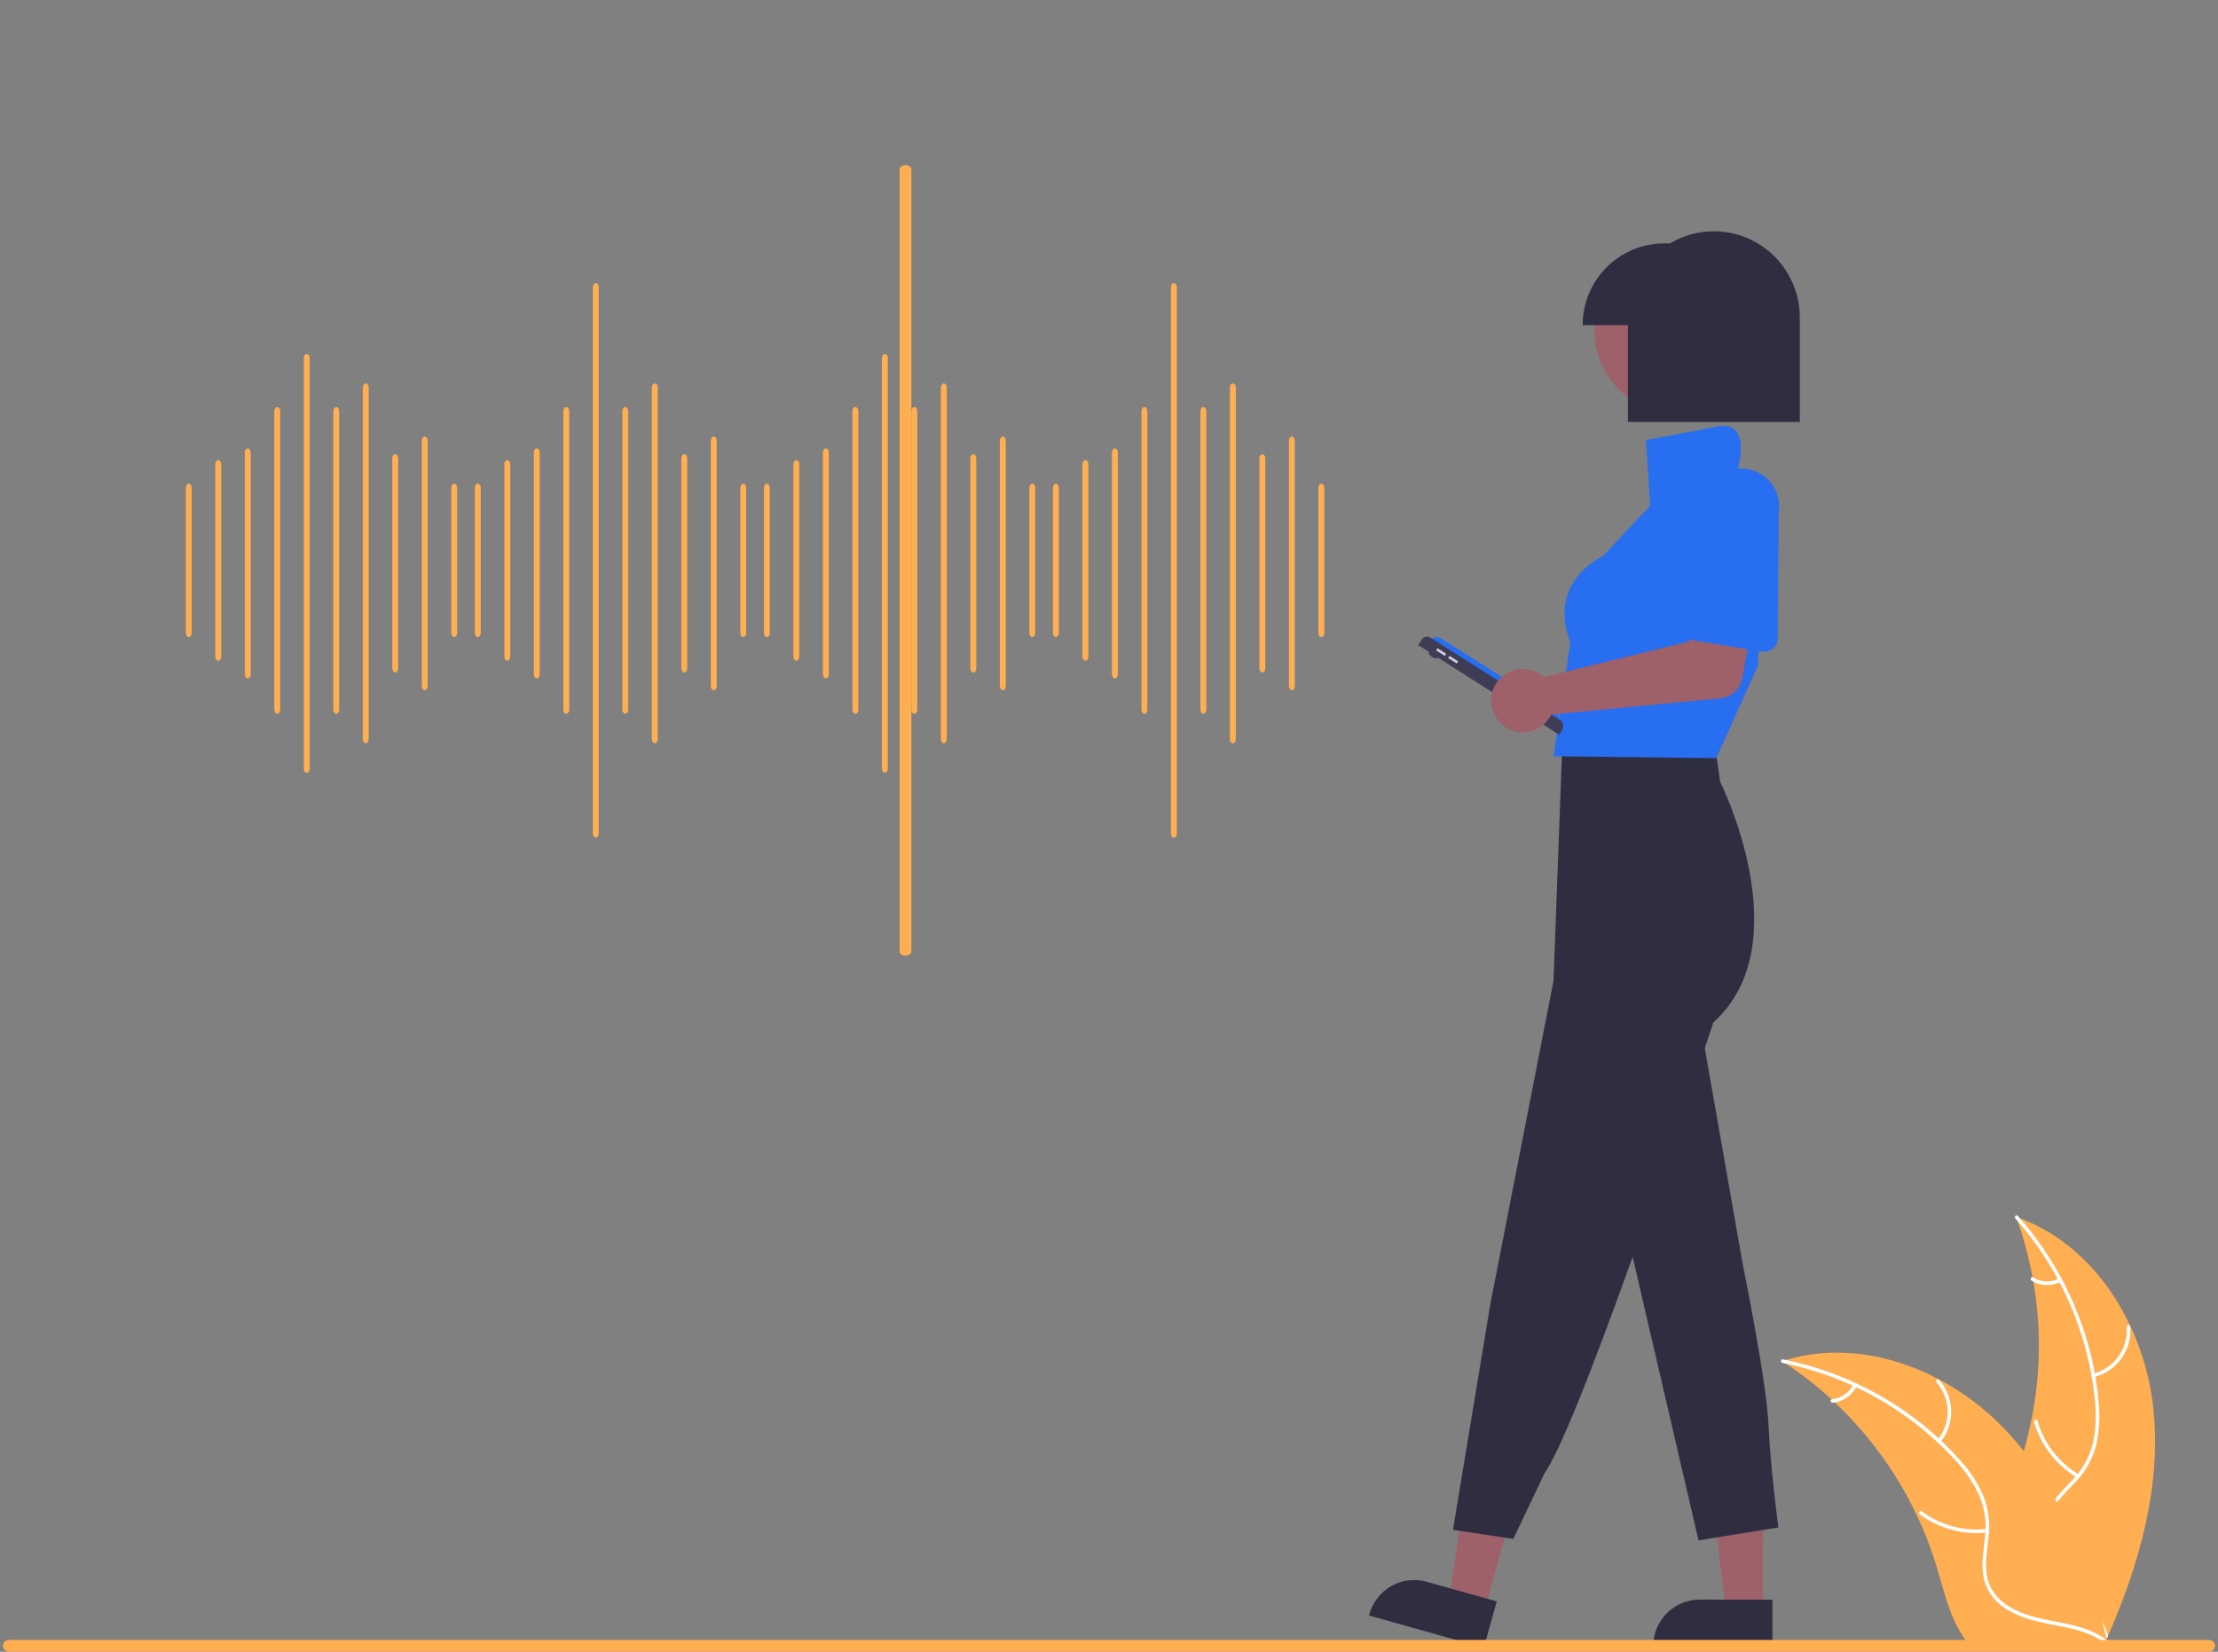 <svg width="376" height="280" viewBox="0 0 376 280" fill="none" xmlns="http://www.w3.org/2000/svg">
<rect x="0" y="0" width="376" height="280" fill="#808080" stroke="none"/>
<g clip-path="url(#clip0_67_13)">
<path d="M364.939 237.934C363.243 224.245 354.79 210.758 341.782 206.303C346.912 220.393 346.911 235.849 341.779 249.938C339.78 255.364 336.994 261.191 338.874 266.66C340.044 270.063 342.906 272.666 346.104 274.294C349.304 275.922 352.854 276.698 356.36 277.458L357.05 278.031C362.615 265.418 366.635 251.623 364.939 237.934Z" fill="#FFAF52"/>
<path d="M341.653 206.562C349.228 215.08 353.936 225.778 355.109 237.135C355.404 239.575 355.315 242.047 354.844 244.459C354.309 246.795 353.161 248.943 351.519 250.683C350.02 252.335 348.296 253.851 347.224 255.841C346.69 256.867 346.379 257.995 346.31 259.151C346.241 260.307 346.416 261.464 346.824 262.547C347.771 265.273 349.637 267.494 351.537 269.602C353.646 271.943 355.874 274.342 356.771 277.445C356.88 277.821 357.455 277.63 357.346 277.255C355.786 271.855 350.563 268.788 348.072 263.924C346.91 261.654 346.422 259.02 347.512 256.624C348.465 254.529 350.241 252.964 351.772 251.304C353.399 249.631 354.593 247.583 355.249 245.341C355.842 242.96 356.026 240.496 355.794 238.053C355.36 232.546 354.066 227.141 351.959 222.037C349.587 216.199 346.237 210.811 342.054 206.106C341.795 205.815 341.396 206.273 341.653 206.562Z" fill="white"/>
<path d="M354.946 233.456C356.818 233 358.467 231.891 359.599 230.327C360.732 228.763 361.273 226.846 361.127 224.918C361.096 224.528 360.491 224.558 360.522 224.948C360.661 226.743 360.157 228.529 359.099 229.983C358.042 231.437 356.501 232.464 354.756 232.878C354.376 232.969 354.569 233.546 354.946 233.456Z" fill="white"/>
<path d="M352.388 249.945C349.008 247.919 346.512 244.689 345.399 240.898C345.289 240.522 344.714 240.713 344.824 241.089C345.989 245.031 348.593 248.388 352.116 250.488C352.452 250.688 352.722 250.144 352.388 249.945Z" fill="white"/>
<path d="M349.024 216.775C348.337 217.103 347.579 217.254 346.818 217.215C346.058 217.176 345.319 216.949 344.668 216.553C344.335 216.348 344.065 216.893 344.396 217.096C345.117 217.53 345.933 217.78 346.773 217.825C347.613 217.87 348.451 217.707 349.214 217.352C349.289 217.324 349.351 217.269 349.386 217.198C349.422 217.127 349.43 217.045 349.407 216.968C349.381 216.892 349.327 216.828 349.255 216.792C349.184 216.756 349.101 216.75 349.024 216.775Z" fill="white"/>
<path d="M302.132 230.753C302.336 230.886 302.541 231.02 302.746 231.158C305.485 232.966 308.074 234.995 310.486 237.223C310.675 237.393 310.864 237.567 311.048 237.741C316.803 243.173 321.502 249.63 324.908 256.783C326.261 259.631 327.396 262.578 328.303 265.598C329.556 269.77 330.584 274.393 333.063 277.805C333.318 278.164 333.595 278.507 333.891 278.831H356.3C356.351 278.806 356.402 278.785 356.453 278.76L357.348 278.801C357.312 278.642 357.271 278.477 357.235 278.318C357.215 278.226 357.189 278.134 357.169 278.041C357.154 277.98 357.138 277.918 357.128 277.862C357.123 277.841 357.118 277.821 357.113 277.805C357.103 277.749 357.087 277.697 357.077 277.646C356.852 276.728 356.62 275.809 356.382 274.891C356.382 274.886 356.382 274.886 356.377 274.88C354.541 267.887 352.108 260.985 348.708 254.674C348.605 254.484 348.503 254.289 348.391 254.099C346.842 251.263 345.066 248.559 343.079 246.013C341.986 244.622 340.824 243.288 339.597 242.016C336.42 238.734 332.749 235.974 328.717 233.837C320.68 229.578 311.376 227.946 302.786 230.548C302.567 230.614 302.352 230.681 302.132 230.753Z" fill="#FFAF52"/>
<path d="M302.182 231.038C313.341 233.263 323.517 238.959 331.267 247.318C332.967 249.088 334.378 251.116 335.449 253.327C336.423 255.515 336.795 257.924 336.527 260.305C336.322 262.53 335.856 264.782 336.193 267.018C336.382 268.16 336.81 269.249 337.449 270.214C338.087 271.178 338.921 271.997 339.897 272.615C342.288 274.219 345.11 274.865 347.892 275.4C350.981 275.995 354.198 276.563 356.776 278.5C357.088 278.734 357.433 278.234 357.121 278C352.636 274.631 346.626 275.338 341.719 272.96C339.43 271.85 337.459 270.041 336.892 267.47C336.396 265.221 336.876 262.899 337.103 260.648C337.398 258.329 337.123 255.973 336.302 253.785C335.346 251.527 334.015 249.448 332.365 247.637C328.714 243.502 324.439 239.969 319.695 237.167C314.298 233.939 308.391 231.661 302.229 230.432C301.847 230.356 301.803 230.963 302.182 231.038Z" fill="white"/>
<path d="M328.929 244.479C330.15 242.984 330.802 241.102 330.768 239.169C330.734 237.236 330.016 235.378 328.743 233.928C328.485 233.635 328.019 234.024 328.278 234.317C329.466 235.666 330.134 237.397 330.162 239.197C330.19 240.997 329.577 242.748 328.431 244.133C328.183 244.435 328.682 244.779 328.929 244.479Z" fill="white"/>
<path d="M336.78 259.191C332.865 259.616 328.934 258.545 325.771 256.191C325.458 255.957 325.114 256.457 325.426 256.69C328.722 259.134 332.815 260.24 336.888 259.789C337.276 259.746 337.166 259.148 336.78 259.191Z" fill="white"/>
<path d="M314.195 234.738C313.843 235.416 313.328 235.995 312.698 236.423C312.068 236.852 311.341 237.116 310.584 237.193C310.195 237.232 310.306 237.83 310.692 237.792C311.528 237.703 312.33 237.409 313.028 236.937C313.725 236.466 314.297 235.829 314.693 235.085C314.736 235.018 314.752 234.937 314.738 234.858C314.724 234.779 314.68 234.709 314.616 234.662C314.55 234.616 314.469 234.599 314.39 234.613C314.311 234.627 314.241 234.672 314.195 234.738Z" fill="white"/>
<path d="M298.866 273.22H292.598L289.617 248.956H298.867L298.866 273.22Z" fill="#9E616A"/>
<path d="M300.465 279.318L280.254 279.317V279.061C280.254 276.967 281.083 274.959 282.558 273.478C284.034 271.998 286.034 271.166 288.121 271.166H288.121L300.465 271.167L300.465 279.318Z" fill="#2F2E41"/>
<path d="M251.638 273.013L245.601 271.321L249.234 247.146L258.144 249.645L251.638 273.013Z" fill="#9E616A"/>
<path d="M251.542 279.318L232.077 273.859L232.146 273.612C232.708 271.596 234.044 269.886 235.862 268.858C237.68 267.831 239.83 267.57 241.839 268.133L241.84 268.133L253.728 271.467L251.542 279.318Z" fill="#2F2E41"/>
<path d="M284.038 69.965C291.611 69.965 297.75 63.803 297.75 56.203C297.75 48.602 291.611 42.44 284.038 42.44C276.465 42.44 270.325 48.602 270.325 56.203C270.325 63.803 276.465 69.965 284.038 69.965Z" fill="#9E616A"/>
<path d="M290.528 125.087L291.615 132.556C291.615 132.556 305.328 159.912 290.445 173.339C290.445 173.339 268.204 240.652 261.849 249.715L256.536 260.873L246.311 259.333L252.652 221.016L263.354 166.29L264.943 123.577C264.943 123.577 288.354 121.899 290.528 125.087Z" fill="#2F2E41"/>
<path d="M287.936 171.651L295.461 214.461C295.461 214.461 299.475 234.097 299.809 241.65C300.144 249.202 301.481 258.936 301.481 258.936L287.936 261.118L274.558 203.538L287.936 171.651Z" fill="#2F2E41"/>
<path d="M298.971 87.954L297.997 112.874L292.853 124.293L290.946 128.528L263.354 128.192L266.197 108.892C262.184 98.486 271.715 94.29 271.715 94.29L279.742 85.706L279.031 74.613L291.114 72.305C297.401 71.103 294.369 80.257 294.369 80.257C302.731 79.418 298.971 87.954 298.971 87.954Z" fill="#276EF1"/>
<path d="M243.678 111.557C243.774 111.404 243.523 111.072 243.118 110.814C242.712 110.556 242.304 110.47 242.208 110.623C242.112 110.776 242.363 111.109 242.769 111.367C243.174 111.625 243.582 111.71 243.678 111.557Z" fill="#3F3D56"/>
<path d="M242.253 108.715C242.36 108.545 242.499 108.398 242.663 108.283C242.826 108.167 243.011 108.085 243.206 108.041C243.401 107.997 243.602 107.992 243.799 108.027C243.996 108.061 244.185 108.134 244.354 108.241L263.646 120.502C263.815 120.61 263.961 120.749 264.076 120.913C264.191 121.077 264.273 121.263 264.317 121.458C264.361 121.654 264.366 121.857 264.332 122.054C264.297 122.252 264.225 122.441 264.118 122.611L242.253 108.715Z" fill="#276EF1"/>
<path d="M240.429 109.363L241.036 108.401C241.183 108.167 241.418 108.002 241.687 107.941C241.956 107.88 242.238 107.93 242.471 108.078L264.437 122.038C264.713 122.214 264.909 122.492 264.98 122.812C265.052 123.132 264.994 123.467 264.819 123.744L264.315 124.544L240.429 109.363Z" fill="#3F3D56"/>
<path d="M243.699 109.892L243.467 110.26L244.936 111.195L245.169 110.826L243.699 109.892Z" fill="#D0CDE1"/>
<path d="M245.72 111.176L245.488 111.545L246.958 112.479L247.19 112.11L245.72 111.176Z" fill="#D0CDE1"/>
<path d="M261.077 114.253C261.313 114.41 261.536 114.585 261.745 114.776L286.375 108.735L288.11 102.803L297.372 104.26L295.318 115.061C295.152 115.933 294.708 116.728 294.054 117.326C293.399 117.924 292.569 118.293 291.688 118.378L262.972 121.125C262.495 122.108 261.731 122.922 260.781 123.459C259.832 123.996 258.742 124.23 257.656 124.129C256.571 124.029 255.542 123.6 254.706 122.899C253.87 122.197 253.266 121.257 252.975 120.203C252.685 119.149 252.72 118.031 253.078 116.997C253.436 115.964 254.099 115.065 254.978 114.419C255.858 113.773 256.913 113.411 258.002 113.382C259.091 113.352 260.164 113.656 261.077 114.253Z" fill="#9E616A"/>
<path d="M285.629 107.508C285.456 107.226 285.345 106.909 285.306 106.579C285.266 106.25 285.297 105.916 285.398 105.6L288.909 84.811C289.18 83.135 290.103 81.635 291.475 80.641C292.846 79.647 294.554 79.24 296.225 79.508C297.895 79.777 299.391 80.699 300.385 82.073C301.379 83.447 301.79 85.16 301.527 86.837L301.358 108.211C301.353 108.543 301.277 108.87 301.135 109.17C300.993 109.469 300.789 109.735 300.535 109.948C300.282 110.161 299.986 110.317 299.667 110.404C299.348 110.492 299.014 110.51 298.688 110.457L287.219 108.58C286.893 108.527 286.582 108.404 286.307 108.219C286.033 108.034 285.801 107.791 285.629 107.508Z" fill="#276EF1"/>
<path d="M290.535 39.209C287.914 39.205 285.342 39.915 283.091 41.261H282.099C278.438 41.261 274.927 42.721 272.338 45.319C269.749 47.917 268.295 51.441 268.295 55.115H275.964V71.535H305.106V53.832C305.106 49.954 303.571 46.234 300.838 43.492C298.105 40.749 294.399 39.209 290.535 39.209Z" fill="#2F2E41"/>
<path d="M374.428 280H1.572C1.431 280 1.292 279.975 1.162 279.925C1.032 279.875 0.914 279.801 0.814 279.708C0.715 279.615 0.636 279.505 0.582 279.383C0.528 279.262 0.5 279.132 0.5 279C0.5 278.868 0.528 278.738 0.582 278.617C0.636 278.495 0.715 278.385 0.814 278.292C0.914 278.199 1.032 278.125 1.162 278.075C1.292 278.025 1.431 278 1.572 278H374.428C374.569 278 374.708 278.025 374.838 278.075C374.968 278.125 375.086 278.199 375.186 278.292C375.285 278.385 375.364 278.495 375.418 278.617C375.472 278.738 375.5 278.868 375.5 279C375.5 279.132 375.472 279.262 375.418 279.383C375.364 279.505 375.285 279.615 375.186 279.708C375.086 279.801 374.968 279.875 374.838 279.925C374.708 279.975 374.569 280 374.428 280Z" fill="#FFAF52"/>
<path d="M32 108C31.867 108 31.74 107.926 31.646 107.794C31.553 107.662 31.5 107.484 31.5 107.297V82.703C31.5 82.516 31.553 82.338 31.646 82.206C31.74 82.074 31.867 82 32 82C32.133 82 32.26 82.074 32.354 82.206C32.447 82.338 32.5 82.516 32.5 82.703V107.297C32.5 107.484 32.447 107.662 32.354 107.794C32.26 107.926 32.133 108 32 108Z" fill="#FFAF52"/>
<path d="M37 112C36.867 112 36.74 111.925 36.646 111.793C36.553 111.66 36.5 111.48 36.5 111.292V78.708C36.5 78.52 36.553 78.34 36.646 78.207C36.74 78.075 36.867 78 37 78C37.133 78 37.26 78.075 37.353 78.207C37.447 78.34 37.5 78.52 37.5 78.708V111.292C37.5 111.48 37.447 111.66 37.353 111.793C37.26 111.925 37.133 112 37 112Z" fill="#FFAF52"/>
<path d="M42 115C41.867 115 41.74 114.925 41.646 114.792C41.553 114.659 41.5 114.479 41.5 114.291V76.709C41.5 76.521 41.553 76.341 41.646 76.208C41.74 76.075 41.867 76 42 76C42.133 76 42.26 76.075 42.353 76.208C42.447 76.341 42.5 76.521 42.5 76.709V114.291C42.5 114.479 42.447 114.659 42.353 114.792C42.26 114.925 42.133 115 42 115Z" fill="#FFAF52"/>
<path d="M47 121C46.867 121 46.74 120.925 46.646 120.791C46.553 120.658 46.5 120.477 46.5 120.288V69.712C46.5 69.523 46.553 69.342 46.646 69.209C46.74 69.075 46.867 69 47 69C47.133 69 47.26 69.075 47.353 69.209C47.447 69.342 47.5 69.523 47.5 69.712V120.288C47.5 120.477 47.447 120.658 47.353 120.791C47.26 120.925 47.133 121 47 121Z" fill="#FFAF52"/>
<path d="M52 131C51.867 131 51.74 130.925 51.646 130.792C51.553 130.659 51.5 130.478 51.5 130.29V60.71C51.5 60.522 51.553 60.341 51.646 60.208C51.74 60.075 51.867 60 52 60C52.133 60 52.26 60.075 52.353 60.208C52.447 60.341 52.5 60.522 52.5 60.71V130.29C52.5 130.478 52.447 130.659 52.353 130.792C52.26 130.925 52.133 131 52 131Z" fill="#FFAF52"/>
<path d="M57 121C56.867 121 56.74 120.925 56.646 120.791C56.553 120.658 56.5 120.477 56.5 120.288V69.712C56.5 69.523 56.553 69.342 56.646 69.209C56.74 69.075 56.867 69 57 69C57.133 69 57.26 69.075 57.353 69.209C57.447 69.342 57.5 69.523 57.5 69.712V120.288C57.5 120.477 57.447 120.658 57.353 120.791C57.26 120.925 57.133 121 57 121Z" fill="#FFAF52"/>
<path d="M62 126C61.867 126 61.74 125.925 61.646 125.792C61.553 125.659 61.5 125.479 61.5 125.291V65.709C61.5 65.521 61.553 65.341 61.646 65.208C61.74 65.075 61.867 65 62 65C62.133 65 62.26 65.075 62.353 65.208C62.447 65.341 62.5 65.521 62.5 65.709V125.291C62.5 125.479 62.447 125.659 62.353 125.792C62.26 125.925 62.133 126 62 126Z" fill="#FFAF52"/>
<path d="M67 114C66.867 114 66.74 113.925 66.646 113.792C66.553 113.658 66.5 113.477 66.5 113.288V77.712C66.5 77.523 66.553 77.342 66.646 77.208C66.74 77.075 66.867 77 67 77C67.133 77 67.26 77.075 67.353 77.208C67.447 77.342 67.5 77.523 67.5 77.712V113.288C67.5 113.477 67.447 113.658 67.353 113.792C67.26 113.925 67.133 114 67 114Z" fill="#FFAF52"/>
<path d="M72 117C71.867 117 71.74 116.924 71.646 116.79C71.553 116.656 71.5 116.473 71.5 116.283V74.717C71.5 74.527 71.553 74.344 71.646 74.21C71.74 74.076 71.867 74 72 74C72.133 74 72.26 74.076 72.353 74.21C72.447 74.344 72.5 74.527 72.5 74.717V116.283C72.5 116.473 72.447 116.656 72.353 116.79C72.26 116.924 72.133 117 72 117Z" fill="#FFAF52"/>
<path d="M77 108C76.867 108 76.74 107.926 76.646 107.794C76.553 107.662 76.5 107.484 76.5 107.297V82.703C76.5 82.516 76.553 82.338 76.646 82.206C76.74 82.074 76.867 82 77 82C77.133 82 77.26 82.074 77.353 82.206C77.447 82.338 77.5 82.516 77.5 82.703V107.297C77.5 107.484 77.447 107.662 77.353 107.794C77.26 107.926 77.133 108 77 108Z" fill="#FFAF52"/>
<path d="M81 108C80.867 108 80.74 107.926 80.646 107.794C80.553 107.662 80.5 107.484 80.5 107.297V82.703C80.5 82.516 80.553 82.338 80.646 82.206C80.74 82.074 80.867 82 81 82C81.133 82 81.26 82.074 81.353 82.206C81.447 82.338 81.5 82.516 81.5 82.703V107.297C81.5 107.484 81.447 107.662 81.353 107.794C81.26 107.926 81.133 108 81 108Z" fill="#FFAF52"/>
<path d="M86 112C85.867 112 85.74 111.925 85.646 111.793C85.553 111.66 85.5 111.48 85.5 111.292V78.708C85.5 78.52 85.553 78.34 85.646 78.207C85.74 78.075 85.867 78 86 78C86.133 78 86.26 78.075 86.353 78.207C86.447 78.34 86.5 78.52 86.5 78.708V111.292C86.5 111.48 86.447 111.66 86.353 111.793C86.26 111.925 86.133 112 86 112Z" fill="#FFAF52"/>
<path d="M91 115C90.867 115 90.74 114.925 90.646 114.792C90.553 114.659 90.5 114.479 90.5 114.291V76.709C90.5 76.521 90.553 76.341 90.646 76.208C90.74 76.075 90.867 76 91 76C91.133 76 91.26 76.075 91.353 76.208C91.447 76.341 91.5 76.521 91.5 76.709V114.291C91.5 114.479 91.447 114.659 91.353 114.792C91.26 114.925 91.133 115 91 115Z" fill="#FFAF52"/>
<path d="M96 121C95.867 121 95.74 120.925 95.646 120.791C95.553 120.658 95.5 120.477 95.5 120.288V69.712C95.5 69.523 95.553 69.342 95.646 69.209C95.74 69.075 95.867 69 96 69C96.133 69 96.26 69.075 96.353 69.209C96.447 69.342 96.5 69.523 96.5 69.712V120.288C96.5 120.477 96.447 120.658 96.353 120.791C96.26 120.925 96.133 121 96 121Z" fill="#FFAF52"/>
<path d="M101 142C100.867 142 100.74 141.925 100.646 141.791C100.553 141.658 100.5 141.477 100.5 141.288V48.712C100.5 48.523 100.553 48.342 100.646 48.209C100.74 48.075 100.867 48 101 48C101.133 48 101.26 48.075 101.354 48.209C101.447 48.342 101.5 48.523 101.5 48.712V141.288C101.5 141.477 101.447 141.658 101.354 141.791C101.26 141.925 101.133 142 101 142Z" fill="#FFAF52"/>
<path d="M106 121C105.867 121 105.74 120.925 105.646 120.791C105.553 120.658 105.5 120.477 105.5 120.288V69.712C105.5 69.523 105.553 69.342 105.646 69.209C105.74 69.075 105.867 69 106 69C106.133 69 106.26 69.075 106.354 69.209C106.447 69.342 106.5 69.523 106.5 69.712V120.288C106.5 120.477 106.447 120.658 106.354 120.791C106.26 120.925 106.133 121 106 121Z" fill="#FFAF52"/>
<path d="M111 126C110.867 126 110.74 125.925 110.646 125.792C110.553 125.659 110.5 125.479 110.5 125.291V65.709C110.5 65.521 110.553 65.341 110.646 65.208C110.74 65.075 110.867 65 111 65C111.133 65 111.26 65.075 111.354 65.208C111.447 65.341 111.5 65.521 111.5 65.709V125.291C111.5 125.479 111.447 125.659 111.354 125.792C111.26 125.925 111.133 126 111 126Z" fill="#FFAF52"/>
<path d="M116 114C115.867 114 115.74 113.925 115.646 113.792C115.553 113.658 115.5 113.477 115.5 113.288V77.712C115.5 77.523 115.553 77.342 115.646 77.208C115.74 77.075 115.867 77 116 77C116.133 77 116.26 77.075 116.354 77.208C116.447 77.342 116.5 77.523 116.5 77.712V113.288C116.5 113.477 116.447 113.658 116.354 113.792C116.26 113.925 116.133 114 116 114Z" fill="#FFAF52"/>
<path d="M121 117C120.867 117 120.74 116.924 120.646 116.79C120.553 116.656 120.5 116.473 120.5 116.283V74.717C120.5 74.527 120.553 74.344 120.646 74.21C120.74 74.076 120.867 74 121 74C121.133 74 121.26 74.076 121.354 74.21C121.447 74.344 121.5 74.527 121.5 74.717V116.283C121.5 116.473 121.447 116.656 121.354 116.79C121.26 116.924 121.133 117 121 117Z" fill="#FFAF52"/>
<path d="M126 108C125.867 108 125.74 107.926 125.646 107.794C125.553 107.662 125.5 107.484 125.5 107.297V82.703C125.5 82.516 125.553 82.338 125.646 82.206C125.74 82.074 125.867 82 126 82C126.133 82 126.26 82.074 126.354 82.206C126.447 82.338 126.5 82.516 126.5 82.703V107.297C126.5 107.484 126.447 107.662 126.354 107.794C126.26 107.926 126.133 108 126 108Z" fill="#FFAF52"/>
<path d="M130 108C129.867 108 129.74 107.926 129.646 107.794C129.553 107.662 129.5 107.484 129.5 107.297V82.703C129.5 82.516 129.553 82.338 129.646 82.206C129.74 82.074 129.867 82 130 82C130.133 82 130.26 82.074 130.354 82.206C130.447 82.338 130.5 82.516 130.5 82.703V107.297C130.5 107.484 130.447 107.662 130.354 107.794C130.26 107.926 130.133 108 130 108Z" fill="#FFAF52"/>
<path d="M135 112C134.867 112 134.74 111.925 134.646 111.793C134.553 111.66 134.5 111.48 134.5 111.292V78.708C134.5 78.52 134.553 78.34 134.646 78.207C134.74 78.075 134.867 78 135 78C135.133 78 135.26 78.075 135.354 78.207C135.447 78.34 135.5 78.52 135.5 78.708V111.292C135.5 111.48 135.447 111.66 135.354 111.793C135.26 111.925 135.133 112 135 112Z" fill="#FFAF52"/>
<path d="M140 115C139.867 115 139.74 114.925 139.646 114.792C139.553 114.659 139.5 114.479 139.5 114.291V76.709C139.5 76.521 139.553 76.341 139.646 76.208C139.74 76.075 139.867 76 140 76C140.133 76 140.26 76.075 140.354 76.208C140.447 76.341 140.5 76.521 140.5 76.709V114.291C140.5 114.479 140.447 114.659 140.354 114.792C140.26 114.925 140.133 115 140 115Z" fill="#FFAF52"/>
<path d="M145 121C144.867 121 144.74 120.925 144.646 120.791C144.553 120.658 144.5 120.477 144.5 120.288V69.712C144.5 69.523 144.553 69.342 144.646 69.209C144.74 69.075 144.867 69 145 69C145.133 69 145.26 69.075 145.354 69.209C145.447 69.342 145.5 69.523 145.5 69.712V120.288C145.5 120.477 145.447 120.658 145.354 120.791C145.26 120.925 145.133 121 145 121Z" fill="#FFAF52"/>
<path d="M150 131C149.867 131 149.74 130.925 149.646 130.792C149.553 130.659 149.5 130.478 149.5 130.29V60.71C149.5 60.522 149.553 60.341 149.646 60.208C149.74 60.075 149.867 60 150 60C150.133 60 150.26 60.075 150.354 60.208C150.447 60.341 150.5 60.522 150.5 60.71V130.29C150.5 130.478 150.447 130.659 150.354 130.792C150.26 130.925 150.133 131 150 131Z" fill="#FFAF52"/>
<path d="M153.5 162C153.235 162 152.98 161.925 152.793 161.792C152.605 161.658 152.5 161.478 152.5 161.289V28.711C152.5 28.522 152.605 28.341 152.793 28.208C152.98 28.075 153.235 28 153.5 28C153.765 28 154.02 28.075 154.207 28.208C154.395 28.341 154.5 28.522 154.5 28.711V161.289C154.5 161.478 154.395 161.658 154.207 161.792C154.02 161.925 153.765 162 153.5 162Z" fill="#FFAF52"/>
<path d="M155 121C154.867 121 154.74 120.925 154.646 120.791C154.553 120.658 154.5 120.477 154.5 120.288V69.712C154.5 69.523 154.553 69.342 154.646 69.209C154.74 69.075 154.867 69 155 69C155.133 69 155.26 69.075 155.354 69.209C155.447 69.342 155.5 69.523 155.5 69.712V120.288C155.5 120.477 155.447 120.658 155.354 120.791C155.26 120.925 155.133 121 155 121Z" fill="#FFAF52"/>
<path d="M160 126C159.867 126 159.74 125.925 159.646 125.792C159.553 125.659 159.5 125.479 159.5 125.291V65.709C159.5 65.521 159.553 65.341 159.646 65.208C159.74 65.075 159.867 65 160 65C160.133 65 160.26 65.075 160.354 65.208C160.447 65.341 160.5 65.521 160.5 65.709V125.291C160.5 125.479 160.447 125.659 160.354 125.792C160.26 125.925 160.133 126 160 126Z" fill="#FFAF52"/>
<path d="M165 114C164.867 114 164.74 113.925 164.646 113.792C164.553 113.658 164.5 113.477 164.5 113.288V77.712C164.5 77.523 164.553 77.342 164.646 77.208C164.74 77.075 164.867 77 165 77C165.133 77 165.26 77.075 165.354 77.208C165.447 77.342 165.5 77.523 165.5 77.712V113.288C165.5 113.477 165.447 113.658 165.354 113.792C165.26 113.925 165.133 114 165 114Z" fill="#FFAF52"/>
<path d="M170 117C169.867 117 169.74 116.924 169.646 116.79C169.553 116.656 169.5 116.473 169.5 116.283V74.717C169.5 74.527 169.553 74.344 169.646 74.21C169.74 74.076 169.867 74 170 74C170.133 74 170.26 74.076 170.354 74.21C170.447 74.344 170.5 74.527 170.5 74.717V116.283C170.5 116.473 170.447 116.656 170.354 116.79C170.26 116.924 170.133 117 170 117Z" fill="#FFAF52"/>
<path d="M175 108C174.867 108 174.74 107.926 174.646 107.794C174.553 107.662 174.5 107.484 174.5 107.297V82.703C174.5 82.516 174.553 82.338 174.646 82.206C174.74 82.074 174.867 82 175 82C175.133 82 175.26 82.074 175.354 82.206C175.447 82.338 175.5 82.516 175.5 82.703V107.297C175.5 107.484 175.447 107.662 175.354 107.794C175.26 107.926 175.133 108 175 108Z" fill="#FFAF52"/>
<path d="M179 108C178.867 108 178.74 107.926 178.646 107.794C178.553 107.662 178.5 107.484 178.5 107.297V82.703C178.5 82.516 178.553 82.338 178.646 82.206C178.74 82.074 178.867 82 179 82C179.133 82 179.26 82.074 179.354 82.206C179.447 82.338 179.5 82.516 179.5 82.703V107.297C179.5 107.484 179.447 107.662 179.354 107.794C179.26 107.926 179.133 108 179 108Z" fill="#FFAF52"/>
<path d="M184 112C183.867 112 183.74 111.925 183.646 111.793C183.553 111.66 183.5 111.48 183.5 111.292V78.708C183.5 78.52 183.553 78.34 183.646 78.207C183.74 78.075 183.867 78 184 78C184.133 78 184.26 78.075 184.354 78.207C184.447 78.34 184.5 78.52 184.5 78.708V111.292C184.5 111.48 184.447 111.66 184.354 111.793C184.26 111.925 184.133 112 184 112Z" fill="#FFAF52"/>
<path d="M189 115C188.867 115 188.74 114.925 188.646 114.792C188.553 114.659 188.5 114.479 188.5 114.291V76.709C188.5 76.521 188.553 76.341 188.646 76.208C188.74 76.075 188.867 76 189 76C189.133 76 189.26 76.075 189.354 76.208C189.447 76.341 189.5 76.521 189.5 76.709V114.291C189.5 114.479 189.447 114.659 189.354 114.792C189.26 114.925 189.133 115 189 115Z" fill="#FFAF52"/>
<path d="M194 121C193.867 121 193.74 120.925 193.646 120.791C193.553 120.658 193.5 120.477 193.5 120.288V69.712C193.5 69.523 193.553 69.342 193.646 69.209C193.74 69.075 193.867 69 194 69C194.133 69 194.26 69.075 194.354 69.209C194.447 69.342 194.5 69.523 194.5 69.712V120.288C194.5 120.477 194.447 120.658 194.354 120.791C194.26 120.925 194.133 121 194 121Z" fill="#FFAF52"/>
<path d="M199 142C198.867 142 198.74 141.925 198.646 141.791C198.553 141.658 198.5 141.477 198.5 141.288V48.712C198.5 48.523 198.553 48.342 198.646 48.209C198.74 48.075 198.867 48 199 48C199.133 48 199.26 48.075 199.354 48.209C199.447 48.342 199.5 48.523 199.5 48.712V141.288C199.5 141.477 199.447 141.658 199.354 141.791C199.26 141.925 199.133 142 199 142Z" fill="#FFAF52"/>
<path d="M204 121C203.867 121 203.74 120.925 203.646 120.791C203.553 120.658 203.5 120.477 203.5 120.288V69.712C203.5 69.523 203.553 69.342 203.646 69.209C203.74 69.075 203.867 69 204 69C204.133 69 204.26 69.075 204.354 69.209C204.447 69.342 204.5 69.523 204.5 69.712V120.288C204.5 120.477 204.447 120.658 204.354 120.791C204.26 120.925 204.133 121 204 121Z" fill="#FFAF52"/>
<path d="M209 126C208.867 126 208.74 125.925 208.646 125.792C208.553 125.659 208.5 125.479 208.5 125.291V65.709C208.5 65.521 208.553 65.341 208.646 65.208C208.74 65.075 208.867 65 209 65C209.133 65 209.26 65.075 209.354 65.208C209.447 65.341 209.5 65.521 209.5 65.709V125.291C209.5 125.479 209.447 125.659 209.354 125.792C209.26 125.925 209.133 126 209 126Z" fill="#FFAF52"/>
<path d="M214 114C213.867 114 213.74 113.925 213.646 113.792C213.553 113.658 213.5 113.477 213.5 113.288V77.712C213.5 77.523 213.553 77.342 213.646 77.208C213.74 77.075 213.867 77 214 77C214.133 77 214.26 77.075 214.354 77.208C214.447 77.342 214.5 77.523 214.5 77.712V113.288C214.5 113.477 214.447 113.658 214.354 113.792C214.26 113.925 214.133 114 214 114Z" fill="#FFAF52"/>
<path d="M219 117C218.867 117 218.74 116.924 218.646 116.79C218.553 116.656 218.5 116.473 218.5 116.283V74.717C218.5 74.527 218.553 74.344 218.646 74.21C218.74 74.076 218.867 74 219 74C219.133 74 219.26 74.076 219.354 74.21C219.447 74.344 219.5 74.527 219.5 74.717V116.283C219.5 116.473 219.447 116.656 219.354 116.79C219.26 116.924 219.133 117 219 117Z" fill="#FFAF52"/>
<path d="M224 108C223.867 108 223.74 107.926 223.646 107.794C223.553 107.662 223.5 107.484 223.5 107.297V82.703C223.5 82.516 223.553 82.338 223.646 82.206C223.74 82.074 223.867 82 224 82C224.133 82 224.26 82.074 224.354 82.206C224.447 82.338 224.5 82.516 224.5 82.703V107.297C224.5 107.484 224.447 107.662 224.354 107.794C224.26 107.926 224.133 108 224 108Z" fill="#FFAF52"/>
</g>
<defs>
<clipPath id="clip0_67_13">
<rect width="375" height="280" fill="white" transform="translate(0.5)"/>
</clipPath>
</defs>
</svg>
